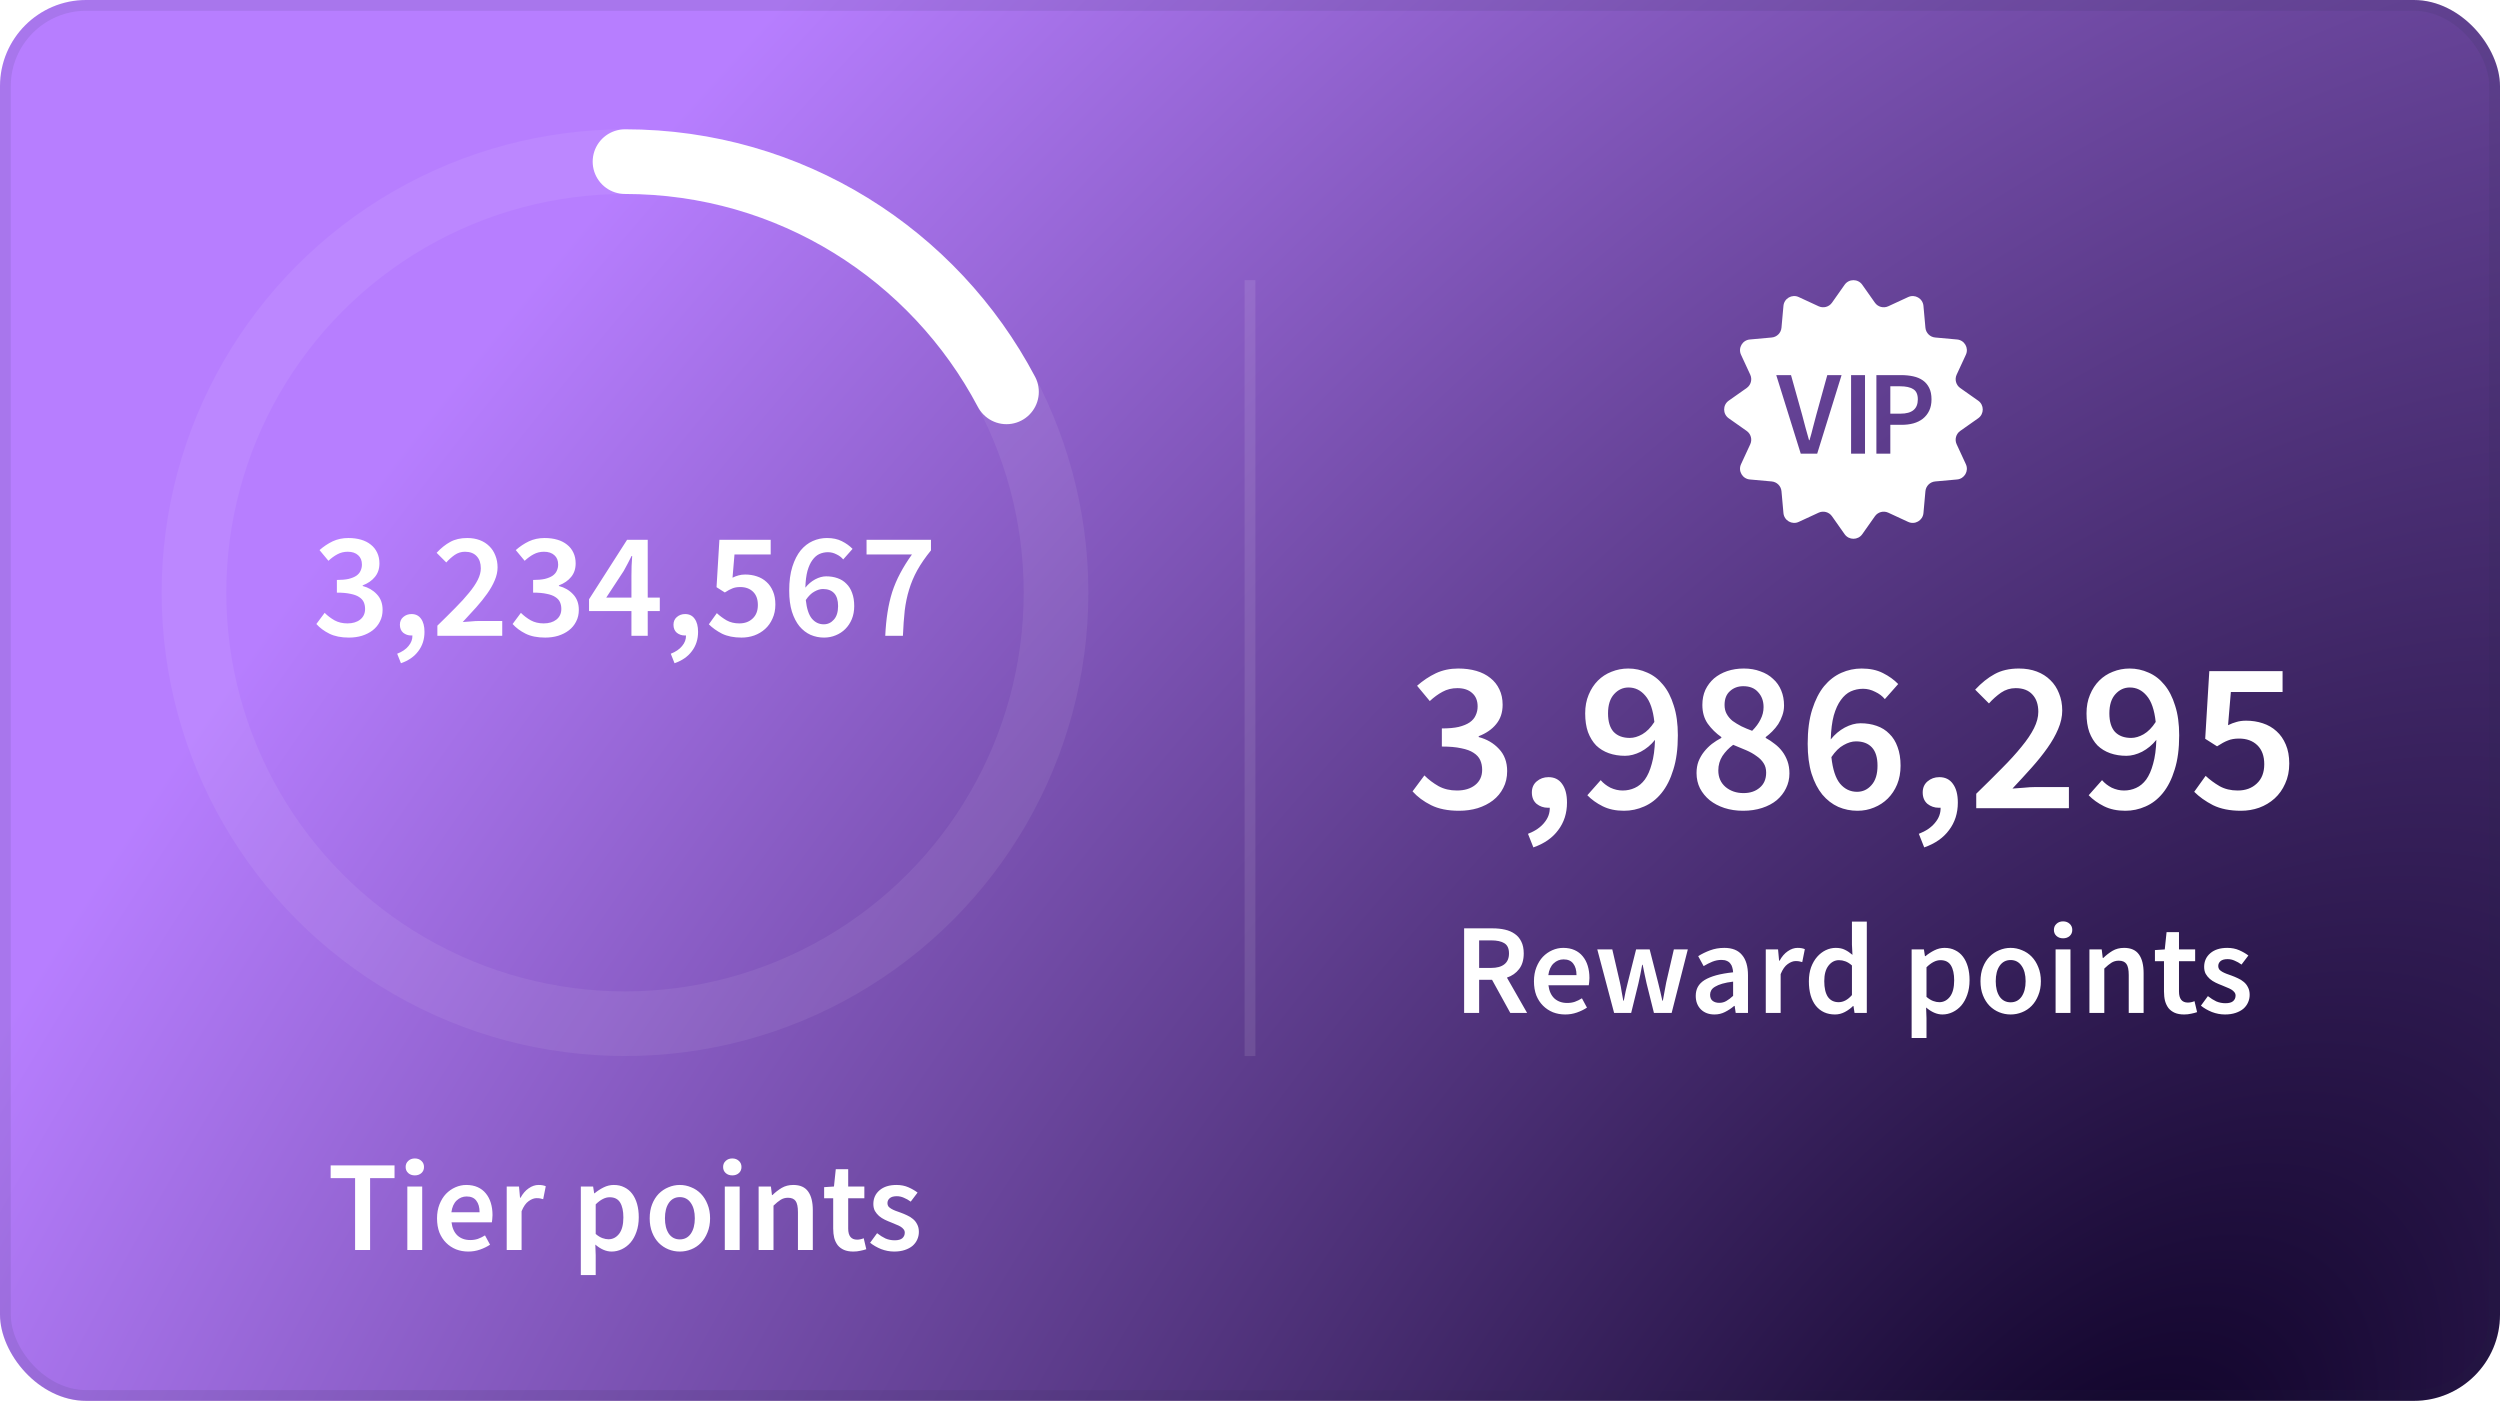 <svg width="232" height="130" viewBox="0 0 232 130" fill="none" xmlns="http://www.w3.org/2000/svg">
<rect x="232" y="130" width="232" height="130" rx="8" transform="rotate(-180 232 130)" fill="url(#paint0_radial_753_2513)"/>
<rect x="231.5" y="129.5" width="231" height="129" rx="7.5" transform="rotate(-180 231.5 129.5)" stroke="#252842" stroke-opacity="0.1"/>
<path fill-rule="evenodd" clip-rule="evenodd" d="M172.817 26.424C172.419 25.859 171.581 25.859 171.182 26.424L170.008 28.091C169.73 28.486 169.209 28.625 168.771 28.423L166.92 27.566C166.293 27.276 165.566 27.695 165.504 28.384L165.321 30.414C165.277 30.895 164.896 31.277 164.415 31.32L162.384 31.504C161.695 31.566 161.276 32.292 161.567 32.92L162.423 34.77C162.626 35.209 162.486 35.729 162.091 36.008L160.425 37.182C159.859 37.58 159.859 38.419 160.425 38.817L162.091 39.991C162.486 40.269 162.626 40.79 162.423 41.229L161.567 43.079C161.276 43.707 161.695 44.433 162.384 44.495L164.415 44.678C164.896 44.722 165.277 45.103 165.321 45.584L165.504 47.615C165.566 48.304 166.293 48.723 166.92 48.433L168.771 47.576C169.209 47.373 169.73 47.513 170.008 47.908L171.182 49.575C171.581 50.14 172.419 50.14 172.817 49.575L173.992 47.908C174.27 47.513 174.791 47.373 175.229 47.576L177.08 48.433C177.707 48.723 178.433 48.304 178.496 47.615L178.679 45.584C178.722 45.103 179.104 44.722 179.585 44.678L181.616 44.495C182.305 44.433 182.724 43.707 182.433 43.079L181.577 41.229C181.374 40.79 181.513 40.269 181.908 39.991L183.575 38.817C184.141 38.419 184.141 37.58 183.575 37.182L181.908 36.008C181.513 35.729 181.374 35.209 181.577 34.77L182.433 32.92C182.724 32.292 182.305 31.566 181.616 31.504L179.585 31.32C179.104 31.277 178.722 30.895 178.679 30.414L178.496 28.384C178.433 27.695 177.707 27.276 177.08 27.566L175.229 28.423C174.791 28.625 174.27 28.486 173.992 28.091L172.817 26.424ZM174.129 34.81V42.099H175.422V39.424H176.469C176.863 39.424 177.227 39.38 177.561 39.29C177.903 39.194 178.196 39.049 178.442 38.856C178.694 38.655 178.891 38.406 179.032 38.109C179.173 37.812 179.244 37.463 179.244 37.062C179.244 36.638 179.173 36.285 179.032 36.003C178.891 35.713 178.694 35.479 178.442 35.301C178.189 35.123 177.888 34.996 177.539 34.922C177.197 34.848 176.826 34.81 176.425 34.81H174.129ZM176.369 38.388H175.422V35.847H176.324C176.867 35.847 177.275 35.936 177.55 36.114C177.832 36.285 177.974 36.601 177.974 37.062C177.974 37.946 177.439 38.388 176.369 38.388ZM171.78 42.099V34.81H173.073V42.099H171.78ZM164.836 34.81L167.109 42.099H168.636L170.898 34.81H169.572L168.558 38.477C168.446 38.893 168.342 39.287 168.246 39.658C168.157 40.029 168.049 40.427 167.923 40.85H167.878C167.752 40.427 167.64 40.029 167.544 39.658C167.455 39.287 167.351 38.893 167.232 38.477L166.206 34.81H164.836Z" fill="white"/>
<path d="M135.404 75.239C134.364 75.239 133.497 75.066 132.804 74.719C132.11 74.372 131.537 73.946 131.084 73.439L132.184 71.959C132.57 72.346 133.01 72.679 133.504 72.959C133.997 73.226 134.564 73.359 135.204 73.359C135.897 73.359 136.457 73.192 136.884 72.859C137.324 72.512 137.544 72.039 137.544 71.439C137.544 71.106 137.484 70.806 137.364 70.539C137.244 70.272 137.037 70.046 136.744 69.859C136.464 69.672 136.084 69.532 135.604 69.439C135.124 69.332 134.524 69.279 133.804 69.279V67.599C134.43 67.599 134.95 67.552 135.364 67.459C135.79 67.352 136.13 67.212 136.384 67.039C136.65 66.852 136.837 66.632 136.944 66.379C137.064 66.126 137.124 65.852 137.124 65.559C137.124 65.026 136.957 64.612 136.624 64.319C136.29 64.012 135.83 63.859 135.244 63.859C134.737 63.859 134.277 63.972 133.864 64.199C133.464 64.412 133.07 64.699 132.684 65.059L131.504 63.639C132.05 63.159 132.63 62.772 133.244 62.479C133.87 62.186 134.564 62.039 135.324 62.039C135.937 62.039 136.497 62.112 137.004 62.259C137.51 62.406 137.944 62.626 138.304 62.919C138.664 63.199 138.944 63.552 139.144 63.979C139.344 64.392 139.444 64.866 139.444 65.399C139.444 66.119 139.244 66.719 138.844 67.199C138.457 67.679 137.917 68.052 137.224 68.319V68.399C137.984 68.599 138.61 68.966 139.104 69.499C139.61 70.032 139.864 70.719 139.864 71.559C139.864 72.146 139.744 72.666 139.504 73.119C139.277 73.572 138.957 73.959 138.544 74.279C138.144 74.586 137.67 74.826 137.124 74.999C136.59 75.159 136.017 75.239 135.404 75.239ZM142.297 78.639L141.797 77.379C142.451 77.126 142.951 76.786 143.297 76.359C143.657 75.932 143.831 75.466 143.817 74.959H143.637C143.251 74.959 142.904 74.839 142.597 74.599C142.304 74.346 142.157 73.992 142.157 73.539C142.157 73.112 142.304 72.772 142.597 72.519C142.904 72.252 143.271 72.119 143.697 72.119C144.244 72.119 144.664 72.326 144.957 72.739C145.264 73.152 145.417 73.732 145.417 74.479C145.417 75.466 145.144 76.319 144.597 77.039C144.064 77.759 143.297 78.292 142.297 78.639ZM151.245 68.479C151.619 68.479 152.005 68.366 152.405 68.139C152.819 67.899 153.192 67.519 153.525 66.999C153.405 65.879 153.125 65.066 152.685 64.559C152.259 64.052 151.739 63.799 151.125 63.799C150.605 63.799 150.159 64.006 149.785 64.419C149.412 64.832 149.225 65.426 149.225 66.199C149.225 66.959 149.399 67.532 149.745 67.919C150.105 68.292 150.605 68.479 151.245 68.479ZM150.705 75.239C149.945 75.239 149.285 75.099 148.725 74.819C148.165 74.539 147.692 74.199 147.305 73.799L148.545 72.399C148.785 72.679 149.085 72.912 149.445 73.099C149.819 73.272 150.199 73.359 150.585 73.359C150.985 73.359 151.359 73.279 151.705 73.119C152.065 72.959 152.379 72.699 152.645 72.339C152.912 71.966 153.125 71.479 153.285 70.879C153.459 70.279 153.559 69.539 153.585 68.659C153.212 69.126 152.772 69.492 152.265 69.759C151.759 70.012 151.272 70.139 150.805 70.139C150.259 70.139 149.759 70.059 149.305 69.899C148.852 69.739 148.459 69.499 148.125 69.179C147.805 68.846 147.552 68.432 147.365 67.939C147.192 67.446 147.105 66.866 147.105 66.199C147.105 65.559 147.212 64.986 147.425 64.479C147.639 63.959 147.925 63.519 148.285 63.159C148.645 62.799 149.065 62.526 149.545 62.339C150.039 62.139 150.559 62.039 151.105 62.039C151.719 62.039 152.305 62.166 152.865 62.419C153.425 62.659 153.912 63.032 154.325 63.539C154.752 64.046 155.085 64.692 155.325 65.479C155.579 66.252 155.705 67.172 155.705 68.239C155.705 69.479 155.565 70.539 155.285 71.419C155.019 72.299 154.652 73.026 154.185 73.599C153.732 74.159 153.199 74.572 152.585 74.839C151.985 75.106 151.359 75.239 150.705 75.239ZM161.759 75.239C161.132 75.239 160.552 75.152 160.019 74.979C159.499 74.806 159.046 74.566 158.659 74.259C158.286 73.952 157.986 73.586 157.759 73.159C157.546 72.732 157.439 72.259 157.439 71.739C157.439 71.339 157.499 70.979 157.619 70.659C157.752 70.326 157.926 70.026 158.139 69.759C158.352 69.492 158.592 69.252 158.859 69.039C159.139 68.826 159.432 68.639 159.739 68.479V68.399C159.246 68.052 158.826 67.639 158.479 67.159C158.146 66.679 157.979 66.099 157.979 65.419C157.979 64.899 158.072 64.432 158.259 64.019C158.459 63.606 158.726 63.252 159.059 62.959C159.406 62.666 159.812 62.439 160.279 62.279C160.759 62.119 161.272 62.039 161.819 62.039C162.392 62.039 162.906 62.126 163.359 62.299C163.826 62.459 164.219 62.692 164.539 62.999C164.872 63.292 165.126 63.652 165.299 64.079C165.472 64.492 165.559 64.959 165.559 65.479C165.559 65.799 165.506 66.106 165.399 66.399C165.306 66.679 165.179 66.946 165.019 67.199C164.859 67.439 164.672 67.666 164.459 67.879C164.259 68.079 164.059 68.252 163.859 68.399V68.479C164.152 68.639 164.432 68.826 164.699 69.039C164.966 69.239 165.199 69.472 165.399 69.739C165.599 70.006 165.759 70.306 165.879 70.639C165.999 70.972 166.059 71.352 166.059 71.779C166.059 72.272 165.952 72.732 165.739 73.159C165.539 73.572 165.252 73.939 164.879 74.259C164.506 74.566 164.052 74.806 163.519 74.979C162.986 75.152 162.399 75.239 161.759 75.239ZM162.599 67.819C162.946 67.472 163.206 67.119 163.379 66.759C163.566 66.399 163.659 66.019 163.659 65.619C163.659 65.059 163.492 64.599 163.159 64.239C162.839 63.866 162.379 63.679 161.779 63.679C161.286 63.679 160.872 63.832 160.539 64.139C160.206 64.432 160.039 64.859 160.039 65.419C160.039 65.739 160.106 66.019 160.239 66.259C160.372 66.499 160.552 66.712 160.779 66.899C161.019 67.072 161.292 67.239 161.599 67.399C161.906 67.546 162.239 67.686 162.599 67.819ZM161.799 73.599C162.412 73.599 162.912 73.432 163.299 73.099C163.699 72.766 163.899 72.299 163.899 71.699C163.899 71.352 163.819 71.059 163.659 70.819C163.499 70.566 163.279 70.346 162.999 70.159C162.732 69.959 162.412 69.779 162.039 69.619C161.666 69.459 161.266 69.292 160.839 69.119C160.439 69.412 160.106 69.759 159.839 70.159C159.586 70.559 159.459 71.006 159.459 71.499C159.459 72.139 159.686 72.652 160.139 73.039C160.592 73.412 161.146 73.599 161.799 73.599ZM172.373 75.239C171.746 75.239 171.153 75.119 170.593 74.879C170.033 74.626 169.54 74.246 169.113 73.739C168.7 73.232 168.366 72.586 168.113 71.799C167.873 71.012 167.753 70.086 167.753 69.019C167.753 67.779 167.893 66.719 168.173 65.839C168.453 64.959 168.82 64.239 169.273 63.679C169.74 63.119 170.273 62.706 170.873 62.439C171.473 62.172 172.1 62.039 172.753 62.039C173.526 62.039 174.186 62.179 174.733 62.459C175.293 62.739 175.766 63.079 176.153 63.479L174.913 64.879C174.686 64.599 174.386 64.372 174.013 64.199C173.653 64.012 173.28 63.919 172.893 63.919C172.493 63.919 172.113 63.999 171.753 64.159C171.406 64.319 171.1 64.586 170.833 64.959C170.566 65.319 170.346 65.799 170.173 66.399C170.013 66.999 169.92 67.739 169.893 68.619C170.266 68.152 170.7 67.786 171.193 67.519C171.7 67.252 172.186 67.119 172.653 67.119C173.2 67.119 173.7 67.199 174.153 67.359C174.62 67.519 175.013 67.766 175.333 68.099C175.666 68.419 175.92 68.826 176.093 69.319C176.28 69.812 176.373 70.392 176.373 71.059C176.373 71.699 176.266 72.279 176.053 72.799C175.84 73.306 175.553 73.739 175.193 74.099C174.833 74.459 174.406 74.739 173.913 74.939C173.433 75.139 172.92 75.239 172.373 75.239ZM172.333 73.479C172.866 73.479 173.313 73.272 173.673 72.859C174.046 72.446 174.233 71.846 174.233 71.059C174.233 70.299 174.06 69.732 173.713 69.359C173.366 68.986 172.873 68.799 172.233 68.799C171.873 68.799 171.493 68.912 171.093 69.139C170.693 69.352 170.313 69.726 169.953 70.259C170.073 71.392 170.34 72.212 170.753 72.719C171.18 73.226 171.706 73.479 172.333 73.479ZM178.567 78.639L178.067 77.379C178.72 77.126 179.22 76.786 179.567 76.359C179.927 75.932 180.1 75.466 180.087 74.959H179.907C179.52 74.959 179.174 74.839 178.867 74.599C178.574 74.346 178.427 73.992 178.427 73.539C178.427 73.112 178.574 72.772 178.867 72.519C179.174 72.252 179.54 72.119 179.967 72.119C180.514 72.119 180.934 72.326 181.227 72.739C181.534 73.152 181.687 73.732 181.687 74.479C181.687 75.466 181.414 76.319 180.867 77.039C180.334 77.759 179.567 78.292 178.567 78.639ZM183.395 74.999V73.659C184.275 72.806 185.068 72.019 185.775 71.299C186.495 70.579 187.101 69.912 187.595 69.299C188.101 68.686 188.488 68.112 188.755 67.579C189.021 67.046 189.155 66.539 189.155 66.059C189.155 65.379 188.975 64.846 188.615 64.459C188.255 64.059 187.735 63.859 187.055 63.859C186.561 63.859 186.108 63.999 185.695 64.279C185.295 64.559 184.921 64.892 184.575 65.279L183.295 63.999C183.881 63.372 184.481 62.892 185.095 62.559C185.721 62.212 186.475 62.039 187.355 62.039C187.968 62.039 188.521 62.132 189.015 62.319C189.508 62.506 189.928 62.772 190.275 63.119C190.621 63.452 190.888 63.859 191.075 64.339C191.275 64.819 191.375 65.352 191.375 65.939C191.375 66.499 191.248 67.072 190.995 67.659C190.755 68.232 190.421 68.819 189.995 69.419C189.581 70.006 189.095 70.612 188.535 71.239C187.975 71.866 187.381 72.512 186.755 73.179C187.088 73.152 187.448 73.126 187.835 73.099C188.221 73.059 188.568 73.039 188.875 73.039H191.995V74.999H183.395ZM197.769 68.479C198.142 68.479 198.529 68.366 198.929 68.139C199.342 67.899 199.715 67.519 200.049 66.999C199.929 65.879 199.649 65.066 199.209 64.559C198.782 64.052 198.262 63.799 197.649 63.799C197.129 63.799 196.682 64.006 196.309 64.419C195.935 64.832 195.749 65.426 195.749 66.199C195.749 66.959 195.922 67.532 196.269 67.919C196.629 68.292 197.129 68.479 197.769 68.479ZM197.229 75.239C196.469 75.239 195.809 75.099 195.249 74.819C194.689 74.539 194.215 74.199 193.829 73.799L195.069 72.399C195.309 72.679 195.609 72.912 195.969 73.099C196.342 73.272 196.722 73.359 197.109 73.359C197.509 73.359 197.882 73.279 198.229 73.119C198.589 72.959 198.902 72.699 199.169 72.339C199.435 71.966 199.649 71.479 199.809 70.879C199.982 70.279 200.082 69.539 200.109 68.659C199.735 69.126 199.295 69.492 198.789 69.759C198.282 70.012 197.795 70.139 197.329 70.139C196.782 70.139 196.282 70.059 195.829 69.899C195.375 69.739 194.982 69.499 194.649 69.179C194.329 68.846 194.075 68.432 193.889 67.939C193.715 67.446 193.629 66.866 193.629 66.199C193.629 65.559 193.735 64.986 193.949 64.479C194.162 63.959 194.449 63.519 194.809 63.159C195.169 62.799 195.589 62.526 196.069 62.339C196.562 62.139 197.082 62.039 197.629 62.039C198.242 62.039 198.829 62.166 199.389 62.419C199.949 62.659 200.435 63.032 200.849 63.539C201.275 64.046 201.609 64.692 201.849 65.479C202.102 66.252 202.229 67.172 202.229 68.239C202.229 69.479 202.089 70.539 201.809 71.419C201.542 72.299 201.175 73.026 200.709 73.599C200.255 74.159 199.722 74.572 199.109 74.839C198.509 75.106 197.882 75.239 197.229 75.239ZM207.963 75.239C206.936 75.239 206.069 75.066 205.363 74.719C204.669 74.359 204.089 73.946 203.623 73.479L204.683 71.999C205.069 72.359 205.503 72.679 205.983 72.959C206.463 73.226 207.023 73.359 207.663 73.359C208.383 73.359 208.969 73.146 209.423 72.719C209.889 72.292 210.123 71.692 210.123 70.919C210.123 70.159 209.909 69.572 209.483 69.159C209.056 68.746 208.489 68.539 207.783 68.539C207.369 68.539 207.023 68.599 206.743 68.719C206.463 68.826 206.129 69.006 205.743 69.259L204.643 68.559L205.023 62.279H211.823V64.219H207.023L206.763 67.299C207.029 67.166 207.289 67.066 207.543 66.999C207.809 66.919 208.109 66.879 208.443 66.879C208.989 66.879 209.503 66.959 209.983 67.119C210.476 67.279 210.903 67.526 211.263 67.859C211.623 68.179 211.909 68.592 212.123 69.099C212.336 69.592 212.443 70.179 212.443 70.859C212.443 71.552 212.316 72.172 212.063 72.719C211.823 73.266 211.496 73.726 211.083 74.099C210.669 74.472 210.189 74.759 209.643 74.959C209.109 75.146 208.549 75.239 207.963 75.239Z" fill="white"/>
<path d="M135.871 93.999V86.151H138.523C138.931 86.151 139.311 86.191 139.663 86.271C140.015 86.351 140.319 86.483 140.575 86.667C140.831 86.843 141.031 87.079 141.175 87.375C141.327 87.671 141.403 88.039 141.403 88.479C141.403 89.079 141.259 89.563 140.971 89.931C140.691 90.299 140.315 90.563 139.843 90.723L141.715 93.999H140.155L138.463 90.927H137.263V93.999H135.871ZM137.263 89.823H138.379C138.915 89.823 139.323 89.711 139.603 89.487C139.891 89.263 140.035 88.927 140.035 88.479C140.035 88.023 139.891 87.707 139.603 87.531C139.323 87.355 138.915 87.267 138.379 87.267H137.263V89.823ZM145.255 94.143C144.847 94.143 144.467 94.075 144.115 93.939C143.763 93.795 143.455 93.591 143.191 93.327C142.927 93.063 142.719 92.743 142.567 92.367C142.423 91.983 142.351 91.547 142.351 91.059C142.351 90.579 142.427 90.147 142.579 89.763C142.731 89.379 142.931 89.055 143.179 88.791C143.435 88.527 143.727 88.323 144.055 88.179C144.383 88.035 144.719 87.963 145.063 87.963C145.463 87.963 145.815 88.031 146.119 88.167C146.423 88.303 146.675 88.495 146.875 88.743C147.083 88.991 147.239 89.287 147.343 89.631C147.447 89.975 147.499 90.351 147.499 90.759C147.499 90.895 147.491 91.023 147.475 91.143C147.467 91.263 147.455 91.359 147.439 91.431H143.695C143.759 91.959 143.943 92.367 144.247 92.655C144.559 92.935 144.955 93.075 145.435 93.075C145.691 93.075 145.927 93.039 146.143 92.967C146.367 92.887 146.587 92.779 146.803 92.643L147.271 93.507C146.991 93.691 146.679 93.843 146.335 93.963C145.991 94.083 145.631 94.143 145.255 94.143ZM143.683 90.495H146.299C146.299 90.039 146.199 89.683 145.999 89.427C145.807 89.163 145.507 89.031 145.099 89.031C144.747 89.031 144.439 89.155 144.175 89.403C143.911 89.651 143.747 90.015 143.683 90.495ZM149.789 93.999L148.229 88.107H149.621L150.329 91.167C150.393 91.447 150.445 91.727 150.485 92.007C150.533 92.287 150.585 92.571 150.641 92.859H150.689C150.745 92.571 150.801 92.287 150.857 92.007C150.921 91.727 150.989 91.447 151.061 91.167L151.829 88.107H153.089L153.869 91.167C153.941 91.447 154.009 91.727 154.073 92.007C154.137 92.287 154.201 92.571 154.265 92.859H154.313C154.369 92.571 154.421 92.287 154.469 92.007C154.517 91.727 154.569 91.447 154.625 91.167L155.333 88.107H156.629L155.129 93.999H153.485L152.801 91.251C152.737 90.971 152.677 90.695 152.621 90.423C152.565 90.143 152.505 89.847 152.441 89.535H152.393C152.337 89.847 152.281 90.143 152.225 90.423C152.169 90.703 152.109 90.983 152.045 91.263L151.373 93.999H149.789ZM159.105 94.143C158.585 94.143 158.165 93.987 157.845 93.675C157.525 93.355 157.365 92.935 157.365 92.415C157.365 92.103 157.429 91.827 157.557 91.587C157.693 91.339 157.901 91.127 158.181 90.951C158.469 90.775 158.829 90.627 159.261 90.507C159.701 90.387 160.225 90.295 160.833 90.231C160.825 90.079 160.801 89.935 160.761 89.799C160.729 89.655 160.669 89.531 160.581 89.427C160.501 89.315 160.393 89.231 160.257 89.175C160.121 89.111 159.953 89.079 159.753 89.079C159.465 89.079 159.181 89.135 158.901 89.247C158.629 89.359 158.361 89.495 158.097 89.655L157.593 88.731C157.921 88.523 158.289 88.343 158.697 88.191C159.105 88.039 159.545 87.963 160.017 87.963C160.753 87.963 161.301 88.183 161.661 88.623C162.029 89.055 162.213 89.683 162.213 90.507V93.999H161.073L160.977 93.351H160.929C160.665 93.575 160.381 93.763 160.077 93.915C159.781 94.067 159.457 94.143 159.105 94.143ZM159.549 93.063C159.789 93.063 160.005 93.007 160.197 92.895C160.397 92.783 160.609 92.623 160.833 92.415V91.095C160.433 91.143 160.097 91.207 159.825 91.287C159.553 91.367 159.333 91.459 159.165 91.563C158.997 91.659 158.877 91.771 158.805 91.899C158.733 92.027 158.697 92.163 158.697 92.307C158.697 92.571 158.777 92.763 158.937 92.883C159.097 93.003 159.301 93.063 159.549 93.063ZM163.864 93.999V88.107H165.004L165.1 89.151H165.148C165.356 88.767 165.608 88.475 165.904 88.275C166.2 88.067 166.504 87.963 166.816 87.963C167.096 87.963 167.32 88.003 167.488 88.083L167.248 89.283C167.144 89.251 167.048 89.227 166.96 89.211C166.872 89.195 166.764 89.187 166.636 89.187C166.404 89.187 166.16 89.279 165.904 89.463C165.648 89.639 165.428 89.951 165.244 90.399V93.999H163.864ZM170.288 94.143C169.544 94.143 168.952 93.875 168.512 93.339C168.08 92.795 167.864 92.035 167.864 91.059C167.864 90.579 167.932 90.147 168.068 89.763C168.212 89.379 168.4 89.055 168.632 88.791C168.864 88.527 169.128 88.323 169.424 88.179C169.728 88.035 170.04 87.963 170.36 87.963C170.696 87.963 170.98 88.023 171.212 88.143C171.444 88.255 171.676 88.411 171.908 88.611L171.86 87.663V85.527H173.24V93.999H172.1L172.004 93.363H171.956C171.74 93.579 171.488 93.763 171.2 93.915C170.912 94.067 170.608 94.143 170.288 94.143ZM170.624 93.003C171.064 93.003 171.476 92.783 171.86 92.343V89.595C171.652 89.411 171.448 89.283 171.248 89.211C171.056 89.139 170.86 89.103 170.66 89.103C170.276 89.103 169.952 89.271 169.688 89.607C169.424 89.943 169.292 90.423 169.292 91.047C169.292 91.687 169.404 92.175 169.628 92.511C169.86 92.839 170.192 93.003 170.624 93.003ZM177.399 96.327V88.107H178.539L178.635 88.731H178.683C178.931 88.523 179.207 88.343 179.511 88.191C179.815 88.039 180.131 87.963 180.459 87.963C180.827 87.963 181.151 88.035 181.431 88.179C181.719 88.315 181.963 88.515 182.163 88.779C182.363 89.043 182.515 89.359 182.619 89.727C182.723 90.095 182.775 90.507 182.775 90.963C182.775 91.467 182.703 91.919 182.559 92.319C182.423 92.711 182.239 93.043 182.007 93.315C181.775 93.579 181.507 93.783 181.203 93.927C180.899 94.071 180.583 94.143 180.255 94.143C179.999 94.143 179.743 94.087 179.487 93.975C179.231 93.863 178.983 93.703 178.743 93.495L178.779 94.479V96.327H177.399ZM179.967 93.003C180.359 93.003 180.687 92.835 180.951 92.499C181.215 92.155 181.347 91.647 181.347 90.975C181.347 90.383 181.247 89.923 181.047 89.595C180.847 89.267 180.523 89.103 180.075 89.103C179.659 89.103 179.227 89.323 178.779 89.763V92.511C178.995 92.695 179.203 92.823 179.403 92.895C179.603 92.967 179.791 93.003 179.967 93.003ZM186.585 94.143C186.217 94.143 185.865 94.075 185.529 93.939C185.193 93.803 184.893 93.603 184.629 93.339C184.373 93.075 184.169 92.751 184.017 92.367C183.865 91.983 183.789 91.547 183.789 91.059C183.789 90.571 183.865 90.135 184.017 89.751C184.169 89.367 184.373 89.043 184.629 88.779C184.893 88.515 185.193 88.315 185.529 88.179C185.865 88.035 186.217 87.963 186.585 87.963C186.953 87.963 187.305 88.035 187.641 88.179C187.985 88.315 188.285 88.515 188.541 88.779C188.797 89.043 189.001 89.367 189.153 89.751C189.313 90.135 189.393 90.571 189.393 91.059C189.393 91.547 189.313 91.983 189.153 92.367C189.001 92.751 188.797 93.075 188.541 93.339C188.285 93.603 187.985 93.803 187.641 93.939C187.305 94.075 186.953 94.143 186.585 94.143ZM186.585 93.015C187.017 93.015 187.357 92.839 187.605 92.487C187.853 92.127 187.977 91.651 187.977 91.059C187.977 90.459 187.853 89.983 187.605 89.631C187.357 89.271 187.017 89.091 186.585 89.091C186.153 89.091 185.813 89.271 185.565 89.631C185.325 89.983 185.205 90.459 185.205 91.059C185.205 91.651 185.325 92.127 185.565 92.487C185.813 92.839 186.153 93.015 186.585 93.015ZM190.759 93.999V88.107H192.139V93.999H190.759ZM191.455 87.075C191.207 87.075 191.003 87.003 190.843 86.859C190.683 86.715 190.603 86.527 190.603 86.295C190.603 86.063 190.683 85.875 190.843 85.731C191.003 85.579 191.207 85.503 191.455 85.503C191.703 85.503 191.907 85.579 192.067 85.731C192.227 85.875 192.307 86.063 192.307 86.295C192.307 86.527 192.227 86.715 192.067 86.859C191.907 87.003 191.703 87.075 191.455 87.075ZM193.899 93.999V88.107H195.039L195.135 88.899H195.183C195.447 88.643 195.731 88.423 196.035 88.239C196.347 88.055 196.707 87.963 197.115 87.963C197.747 87.963 198.207 88.167 198.495 88.575C198.783 88.975 198.927 89.551 198.927 90.303V93.999H197.547V90.483C197.547 89.995 197.475 89.651 197.331 89.451C197.187 89.251 196.951 89.151 196.623 89.151C196.367 89.151 196.139 89.215 195.939 89.343C195.747 89.463 195.527 89.643 195.279 89.883V93.999H193.899ZM202.69 94.143C202.346 94.143 202.054 94.091 201.814 93.987C201.582 93.883 201.39 93.739 201.238 93.555C201.094 93.363 200.986 93.139 200.914 92.883C200.85 92.619 200.818 92.327 200.818 92.007V89.199H199.978V88.167L200.89 88.107L201.058 86.499H202.21V88.107H203.71V89.199H202.21V92.007C202.21 92.695 202.486 93.039 203.038 93.039C203.142 93.039 203.246 93.027 203.35 93.003C203.462 92.979 203.562 92.947 203.65 92.907L203.89 93.927C203.73 93.983 203.546 94.031 203.338 94.071C203.138 94.119 202.922 94.143 202.69 94.143ZM206.477 94.143C206.069 94.143 205.665 94.067 205.265 93.915C204.873 93.755 204.533 93.559 204.245 93.327L204.893 92.439C205.157 92.647 205.417 92.811 205.673 92.931C205.937 93.043 206.221 93.099 206.525 93.099C206.845 93.099 207.081 93.035 207.233 92.907C207.385 92.771 207.461 92.599 207.461 92.391C207.461 92.271 207.425 92.167 207.353 92.079C207.281 91.983 207.185 91.899 207.065 91.827C206.945 91.755 206.809 91.691 206.657 91.635C206.505 91.571 206.353 91.507 206.201 91.443C206.009 91.371 205.813 91.287 205.613 91.191C205.413 91.095 205.233 90.979 205.073 90.843C204.921 90.707 204.793 90.551 204.689 90.375C204.593 90.191 204.545 89.975 204.545 89.727C204.545 89.207 204.737 88.783 205.121 88.455C205.505 88.127 206.029 87.963 206.693 87.963C207.101 87.963 207.469 88.035 207.797 88.179C208.125 88.323 208.409 88.487 208.649 88.671L208.013 89.511C207.805 89.359 207.593 89.239 207.377 89.151C207.169 89.055 206.949 89.007 206.717 89.007C206.421 89.007 206.201 89.071 206.057 89.199C205.921 89.319 205.853 89.471 205.853 89.655C205.853 89.775 205.885 89.879 205.949 89.967C206.021 90.047 206.113 90.119 206.225 90.183C206.337 90.247 206.465 90.307 206.609 90.363C206.761 90.419 206.917 90.475 207.077 90.531C207.277 90.603 207.477 90.687 207.677 90.783C207.877 90.871 208.057 90.983 208.217 91.119C208.385 91.255 208.517 91.423 208.613 91.623C208.717 91.815 208.769 92.047 208.769 92.319C208.769 92.575 208.717 92.815 208.613 93.039C208.517 93.255 208.373 93.447 208.181 93.615C207.989 93.775 207.749 93.903 207.461 93.999C207.173 94.095 206.845 94.143 206.477 94.143Z" fill="white"/>
<g filter="url(#filter0_i_753_2513)">
<circle opacity="0.07" cx="58" cy="54" r="40" stroke="white" stroke-width="6"/>
<path d="M58 14C73.362 14 86.701 22.66 93.402 35.364" stroke="white" stroke-width="6" stroke-linecap="round"/>
</g>
<g filter="url(#filter1_d_753_2513)">
<path d="M32.953 115V108.328H30.685V107.152H36.613V108.328H34.345V115H32.953ZM37.8 115V109.108H39.18V115H37.8ZM38.496 108.076C38.248 108.076 38.044 108.004 37.884 107.86C37.724 107.716 37.644 107.528 37.644 107.296C37.644 107.064 37.724 106.876 37.884 106.732C38.044 106.58 38.248 106.504 38.496 106.504C38.744 106.504 38.948 106.58 39.108 106.732C39.268 106.876 39.348 107.064 39.348 107.296C39.348 107.528 39.268 107.716 39.108 107.86C38.948 108.004 38.744 108.076 38.496 108.076ZM43.461 115.144C43.053 115.144 42.672 115.076 42.321 114.94C41.968 114.796 41.66 114.592 41.397 114.328C41.133 114.064 40.925 113.744 40.773 113.368C40.629 112.984 40.556 112.548 40.556 112.06C40.556 111.58 40.633 111.148 40.785 110.764C40.937 110.38 41.136 110.056 41.385 109.792C41.641 109.528 41.932 109.324 42.261 109.18C42.589 109.036 42.925 108.964 43.269 108.964C43.669 108.964 44.02 109.032 44.325 109.168C44.629 109.304 44.88 109.496 45.081 109.744C45.288 109.992 45.444 110.288 45.548 110.632C45.653 110.976 45.705 111.352 45.705 111.76C45.705 111.896 45.697 112.024 45.681 112.144C45.672 112.264 45.66 112.36 45.645 112.432H41.901C41.965 112.96 42.148 113.368 42.453 113.656C42.764 113.936 43.16 114.076 43.641 114.076C43.897 114.076 44.133 114.04 44.349 113.968C44.572 113.888 44.792 113.78 45.008 113.644L45.477 114.508C45.197 114.692 44.885 114.844 44.541 114.964C44.197 115.084 43.837 115.144 43.461 115.144ZM41.889 111.496H44.505C44.505 111.04 44.404 110.684 44.205 110.428C44.013 110.164 43.712 110.032 43.304 110.032C42.953 110.032 42.645 110.156 42.38 110.404C42.117 110.652 41.953 111.016 41.889 111.496ZM47.023 115V109.108H48.163L48.258 110.152H48.306C48.514 109.768 48.767 109.476 49.062 109.276C49.358 109.068 49.663 108.964 49.974 108.964C50.255 108.964 50.478 109.004 50.647 109.084L50.407 110.284C50.303 110.252 50.206 110.228 50.118 110.212C50.031 110.196 49.922 110.188 49.794 110.188C49.562 110.188 49.319 110.28 49.062 110.464C48.806 110.64 48.587 110.952 48.403 111.4V115H47.023ZM53.901 117.328V109.108H55.041L55.137 109.732H55.185C55.433 109.524 55.709 109.344 56.013 109.192C56.317 109.04 56.633 108.964 56.961 108.964C57.329 108.964 57.653 109.036 57.933 109.18C58.221 109.316 58.465 109.516 58.665 109.78C58.865 110.044 59.017 110.36 59.121 110.728C59.225 111.096 59.277 111.508 59.277 111.964C59.277 112.468 59.205 112.92 59.061 113.32C58.925 113.712 58.741 114.044 58.509 114.316C58.277 114.58 58.009 114.784 57.705 114.928C57.401 115.072 57.085 115.144 56.757 115.144C56.501 115.144 56.245 115.088 55.989 114.976C55.733 114.864 55.485 114.704 55.245 114.496L55.281 115.48V117.328H53.901ZM56.469 114.004C56.861 114.004 57.189 113.836 57.453 113.5C57.717 113.156 57.849 112.648 57.849 111.976C57.849 111.384 57.749 110.924 57.549 110.596C57.349 110.268 57.025 110.104 56.577 110.104C56.161 110.104 55.729 110.324 55.281 110.764V113.512C55.497 113.696 55.705 113.824 55.905 113.896C56.105 113.968 56.293 114.004 56.469 114.004ZM63.087 115.144C62.719 115.144 62.367 115.076 62.031 114.94C61.695 114.804 61.395 114.604 61.131 114.34C60.875 114.076 60.671 113.752 60.519 113.368C60.367 112.984 60.291 112.548 60.291 112.06C60.291 111.572 60.367 111.136 60.519 110.752C60.671 110.368 60.875 110.044 61.131 109.78C61.395 109.516 61.695 109.316 62.031 109.18C62.367 109.036 62.719 108.964 63.087 108.964C63.455 108.964 63.807 109.036 64.143 109.18C64.487 109.316 64.787 109.516 65.043 109.78C65.299 110.044 65.503 110.368 65.655 110.752C65.815 111.136 65.895 111.572 65.895 112.06C65.895 112.548 65.815 112.984 65.655 113.368C65.503 113.752 65.299 114.076 65.043 114.34C64.787 114.604 64.487 114.804 64.143 114.94C63.807 115.076 63.455 115.144 63.087 115.144ZM63.087 114.016C63.519 114.016 63.859 113.84 64.107 113.488C64.355 113.128 64.479 112.652 64.479 112.06C64.479 111.46 64.355 110.984 64.107 110.632C63.859 110.272 63.519 110.092 63.087 110.092C62.655 110.092 62.315 110.272 62.067 110.632C61.827 110.984 61.707 111.46 61.707 112.06C61.707 112.652 61.827 113.128 62.067 113.488C62.315 113.84 62.655 114.016 63.087 114.016ZM67.261 115V109.108H68.641V115H67.261ZM67.957 108.076C67.709 108.076 67.505 108.004 67.345 107.86C67.185 107.716 67.105 107.528 67.105 107.296C67.105 107.064 67.185 106.876 67.345 106.732C67.505 106.58 67.709 106.504 67.957 106.504C68.205 106.504 68.409 106.58 68.569 106.732C68.729 106.876 68.809 107.064 68.809 107.296C68.809 107.528 68.729 107.716 68.569 107.86C68.409 108.004 68.205 108.076 67.957 108.076ZM70.401 115V109.108H71.541L71.637 109.9H71.685C71.949 109.644 72.233 109.424 72.537 109.24C72.849 109.056 73.209 108.964 73.617 108.964C74.249 108.964 74.709 109.168 74.997 109.576C75.285 109.976 75.429 110.552 75.429 111.304V115H74.049V111.484C74.049 110.996 73.977 110.652 73.833 110.452C73.689 110.252 73.453 110.152 73.125 110.152C72.869 110.152 72.641 110.216 72.441 110.344C72.249 110.464 72.029 110.644 71.781 110.884V115H70.401ZM79.192 115.144C78.848 115.144 78.556 115.092 78.316 114.988C78.084 114.884 77.892 114.74 77.74 114.556C77.596 114.364 77.488 114.14 77.416 113.884C77.352 113.62 77.32 113.328 77.32 113.008V110.2H76.48V109.168L77.392 109.108L77.56 107.5H78.712V109.108H80.212V110.2H78.712V113.008C78.712 113.696 78.988 114.04 79.54 114.04C79.644 114.04 79.748 114.028 79.852 114.004C79.964 113.98 80.064 113.948 80.152 113.908L80.392 114.928C80.232 114.984 80.048 115.032 79.84 115.072C79.64 115.12 79.424 115.144 79.192 115.144ZM82.979 115.144C82.571 115.144 82.167 115.068 81.767 114.916C81.375 114.756 81.035 114.56 80.747 114.328L81.395 113.44C81.659 113.648 81.919 113.812 82.175 113.932C82.439 114.044 82.723 114.1 83.027 114.1C83.347 114.1 83.583 114.036 83.735 113.908C83.887 113.772 83.963 113.6 83.963 113.392C83.963 113.272 83.927 113.168 83.855 113.08C83.783 112.984 83.687 112.9 83.567 112.828C83.447 112.756 83.311 112.692 83.159 112.636C83.007 112.572 82.855 112.508 82.703 112.444C82.511 112.372 82.315 112.288 82.115 112.192C81.915 112.096 81.735 111.98 81.575 111.844C81.423 111.708 81.295 111.552 81.191 111.376C81.095 111.192 81.047 110.976 81.047 110.728C81.047 110.208 81.239 109.784 81.623 109.456C82.007 109.128 82.531 108.964 83.195 108.964C83.603 108.964 83.971 109.036 84.299 109.18C84.627 109.324 84.911 109.488 85.151 109.672L84.515 110.512C84.307 110.36 84.095 110.24 83.879 110.152C83.671 110.056 83.451 110.008 83.219 110.008C82.923 110.008 82.703 110.072 82.559 110.2C82.423 110.32 82.355 110.472 82.355 110.656C82.355 110.776 82.387 110.88 82.451 110.968C82.523 111.048 82.615 111.12 82.727 111.184C82.839 111.248 82.967 111.308 83.111 111.364C83.263 111.42 83.419 111.476 83.579 111.532C83.779 111.604 83.979 111.688 84.179 111.784C84.379 111.872 84.559 111.984 84.719 112.12C84.887 112.256 85.019 112.424 85.115 112.624C85.219 112.816 85.271 113.048 85.271 113.32C85.271 113.576 85.219 113.816 85.115 114.04C85.019 114.256 84.875 114.448 84.683 114.616C84.491 114.776 84.251 114.904 83.963 115C83.675 115.096 83.347 115.144 82.979 115.144Z" fill="white"/>
</g>
<path d="M32.383 59.168C31.654 59.168 31.048 59.047 30.562 58.804C30.077 58.561 29.676 58.263 29.358 57.908L30.128 56.872C30.399 57.143 30.707 57.376 31.052 57.572C31.398 57.759 31.794 57.852 32.242 57.852C32.728 57.852 33.12 57.735 33.419 57.502C33.727 57.259 33.88 56.928 33.88 56.508C33.88 56.275 33.839 56.065 33.755 55.878C33.67 55.691 33.526 55.533 33.321 55.402C33.124 55.271 32.858 55.173 32.523 55.108C32.187 55.033 31.767 54.996 31.262 54.996V53.82C31.701 53.82 32.065 53.787 32.355 53.722C32.653 53.647 32.891 53.549 33.069 53.428C33.255 53.297 33.386 53.143 33.461 52.966C33.544 52.789 33.587 52.597 33.587 52.392C33.587 52.019 33.47 51.729 33.236 51.524C33.003 51.309 32.681 51.202 32.27 51.202C31.916 51.202 31.594 51.281 31.305 51.44C31.024 51.589 30.749 51.79 30.479 52.042L29.652 51.048C30.035 50.712 30.441 50.441 30.87 50.236C31.309 50.031 31.794 49.928 32.327 49.928C32.756 49.928 33.148 49.979 33.502 50.082C33.857 50.185 34.16 50.339 34.413 50.544C34.664 50.74 34.861 50.987 35.001 51.286C35.141 51.575 35.211 51.907 35.211 52.28C35.211 52.784 35.071 53.204 34.791 53.54C34.52 53.876 34.142 54.137 33.657 54.324V54.38C34.188 54.52 34.627 54.777 34.972 55.15C35.327 55.523 35.505 56.004 35.505 56.592C35.505 57.003 35.42 57.367 35.252 57.684C35.094 58.001 34.87 58.272 34.581 58.496C34.3 58.711 33.969 58.879 33.587 59C33.213 59.112 32.812 59.168 32.383 59.168ZM37.208 61.548L36.858 60.666C37.316 60.489 37.666 60.251 37.908 59.952C38.16 59.653 38.282 59.327 38.272 58.972H38.146C37.876 58.972 37.633 58.888 37.418 58.72C37.213 58.543 37.11 58.295 37.11 57.978C37.11 57.679 37.213 57.441 37.418 57.264C37.633 57.077 37.889 56.984 38.188 56.984C38.571 56.984 38.865 57.129 39.07 57.418C39.285 57.707 39.392 58.113 39.392 58.636C39.392 59.327 39.201 59.924 38.818 60.428C38.445 60.932 37.908 61.305 37.208 61.548ZM40.588 59V58.062C41.204 57.465 41.759 56.914 42.254 56.41C42.758 55.906 43.182 55.439 43.528 55.01C43.882 54.581 44.153 54.179 44.34 53.806C44.526 53.433 44.62 53.078 44.62 52.742C44.62 52.266 44.494 51.893 44.242 51.622C43.99 51.342 43.626 51.202 43.15 51.202C42.804 51.202 42.487 51.3 42.198 51.496C41.918 51.692 41.656 51.925 41.414 52.196L40.518 51.3C40.928 50.861 41.348 50.525 41.778 50.292C42.216 50.049 42.744 49.928 43.36 49.928C43.789 49.928 44.176 49.993 44.522 50.124C44.867 50.255 45.161 50.441 45.404 50.684C45.646 50.917 45.833 51.202 45.964 51.538C46.104 51.874 46.174 52.247 46.174 52.658C46.174 53.05 46.085 53.451 45.908 53.862C45.74 54.263 45.506 54.674 45.208 55.094C44.918 55.505 44.578 55.929 44.186 56.368C43.794 56.807 43.378 57.259 42.94 57.726C43.173 57.707 43.425 57.689 43.696 57.67C43.966 57.642 44.209 57.628 44.424 57.628H46.608V59H40.588ZM50.593 59.168C49.865 59.168 49.259 59.047 48.773 58.804C48.288 58.561 47.887 58.263 47.569 57.908L48.339 56.872C48.61 57.143 48.918 57.376 49.263 57.572C49.609 57.759 50.005 57.852 50.453 57.852C50.939 57.852 51.331 57.735 51.629 57.502C51.937 57.259 52.091 56.928 52.091 56.508C52.091 56.275 52.049 56.065 51.965 55.878C51.881 55.691 51.737 55.533 51.531 55.402C51.335 55.271 51.069 55.173 50.733 55.108C50.397 55.033 49.977 54.996 49.473 54.996V53.82C49.912 53.82 50.276 53.787 50.565 53.722C50.864 53.647 51.102 53.549 51.279 53.428C51.466 53.297 51.597 53.143 51.671 52.966C51.755 52.789 51.797 52.597 51.797 52.392C51.797 52.019 51.681 51.729 51.447 51.524C51.214 51.309 50.892 51.202 50.481 51.202C50.127 51.202 49.805 51.281 49.515 51.44C49.235 51.589 48.96 51.79 48.689 52.042L47.863 51.048C48.246 50.712 48.652 50.441 49.081 50.236C49.52 50.031 50.005 49.928 50.537 49.928C50.967 49.928 51.359 49.979 51.713 50.082C52.068 50.185 52.371 50.339 52.623 50.544C52.875 50.74 53.071 50.987 53.211 51.286C53.351 51.575 53.421 51.907 53.421 52.28C53.421 52.784 53.281 53.204 53.001 53.54C52.731 53.876 52.353 54.137 51.867 54.324V54.38C52.399 54.52 52.838 54.777 53.183 55.15C53.538 55.523 53.715 56.004 53.715 56.592C53.715 57.003 53.631 57.367 53.463 57.684C53.305 58.001 53.081 58.272 52.791 58.496C52.511 58.711 52.18 58.879 51.797 59C51.424 59.112 51.023 59.168 50.593 59.168ZM58.597 59V56.704H54.663V55.612L58.191 50.096H60.109V55.458H61.229V56.704H60.109V59H58.597ZM56.259 55.458H58.597V53.442C58.597 53.181 58.602 52.873 58.611 52.518C58.63 52.163 58.648 51.855 58.667 51.594H58.611C58.499 51.827 58.383 52.056 58.261 52.28C58.14 52.504 58.014 52.737 57.883 52.98L56.259 55.458ZM62.597 61.548L62.247 60.666C62.704 60.489 63.054 60.251 63.297 59.952C63.549 59.653 63.67 59.327 63.661 58.972H63.535C63.264 58.972 63.022 58.888 62.807 58.72C62.602 58.543 62.499 58.295 62.499 57.978C62.499 57.679 62.602 57.441 62.807 57.264C63.022 57.077 63.278 56.984 63.577 56.984C63.959 56.984 64.254 57.129 64.459 57.418C64.674 57.707 64.781 58.113 64.781 58.636C64.781 59.327 64.59 59.924 64.207 60.428C63.834 60.932 63.297 61.305 62.597 61.548ZM68.818 59.168C68.1 59.168 67.493 59.047 66.998 58.804C66.513 58.552 66.107 58.263 65.78 57.936L66.522 56.9C66.793 57.152 67.096 57.376 67.432 57.572C67.768 57.759 68.16 57.852 68.608 57.852C69.112 57.852 69.523 57.703 69.84 57.404C70.167 57.105 70.33 56.685 70.33 56.144C70.33 55.612 70.181 55.201 69.882 54.912C69.584 54.623 69.187 54.478 68.692 54.478C68.403 54.478 68.16 54.52 67.964 54.604C67.768 54.679 67.535 54.805 67.264 54.982L66.494 54.492L66.76 50.096H71.52V51.454H68.16L67.978 53.61C68.165 53.517 68.347 53.447 68.524 53.4C68.711 53.344 68.921 53.316 69.154 53.316C69.537 53.316 69.896 53.372 70.232 53.484C70.578 53.596 70.876 53.769 71.128 54.002C71.38 54.226 71.581 54.515 71.73 54.87C71.88 55.215 71.954 55.626 71.954 56.102C71.954 56.587 71.866 57.021 71.688 57.404C71.52 57.787 71.292 58.109 71.002 58.37C70.713 58.631 70.377 58.832 69.994 58.972C69.621 59.103 69.229 59.168 68.818 59.168ZM76.472 59.168C76.033 59.168 75.618 59.084 75.226 58.916C74.834 58.739 74.489 58.473 74.19 58.118C73.901 57.763 73.667 57.311 73.49 56.76C73.322 56.209 73.238 55.561 73.238 54.814C73.238 53.946 73.336 53.204 73.532 52.588C73.728 51.972 73.985 51.468 74.302 51.076C74.629 50.684 75.002 50.395 75.422 50.208C75.842 50.021 76.281 49.928 76.738 49.928C77.279 49.928 77.741 50.026 78.124 50.222C78.516 50.418 78.847 50.656 79.118 50.936L78.25 51.916C78.091 51.72 77.881 51.561 77.62 51.44C77.368 51.309 77.107 51.244 76.836 51.244C76.556 51.244 76.29 51.3 76.038 51.412C75.795 51.524 75.581 51.711 75.394 51.972C75.207 52.224 75.053 52.56 74.932 52.98C74.82 53.4 74.755 53.918 74.736 54.534C74.997 54.207 75.301 53.951 75.646 53.764C76.001 53.577 76.341 53.484 76.668 53.484C77.051 53.484 77.401 53.54 77.718 53.652C78.045 53.764 78.32 53.937 78.544 54.17C78.777 54.394 78.955 54.679 79.076 55.024C79.207 55.369 79.272 55.775 79.272 56.242C79.272 56.69 79.197 57.096 79.048 57.46C78.899 57.815 78.698 58.118 78.446 58.37C78.194 58.622 77.895 58.818 77.55 58.958C77.214 59.098 76.855 59.168 76.472 59.168ZM76.444 57.936C76.817 57.936 77.13 57.791 77.382 57.502C77.643 57.213 77.774 56.793 77.774 56.242C77.774 55.71 77.653 55.313 77.41 55.052C77.167 54.791 76.822 54.66 76.374 54.66C76.122 54.66 75.856 54.739 75.576 54.898C75.296 55.047 75.03 55.309 74.778 55.682C74.862 56.475 75.049 57.049 75.338 57.404C75.637 57.759 76.005 57.936 76.444 57.936ZM82.152 59C82.189 58.207 82.259 57.483 82.362 56.83C82.465 56.167 82.609 55.537 82.796 54.94C82.992 54.343 83.239 53.764 83.538 53.204C83.837 52.635 84.201 52.051 84.63 51.454H80.416V50.096H86.394V51.076C85.871 51.72 85.447 52.336 85.12 52.924C84.802 53.503 84.55 54.1 84.364 54.716C84.177 55.323 84.042 55.971 83.958 56.662C83.883 57.353 83.827 58.132 83.79 59H82.152Z" fill="white"/>
<path opacity="0.1" d="M116 26V98" stroke="white"/>
<defs>
<filter id="filter0_i_753_2513" x="15" y="11" width="86" height="87" filterUnits="userSpaceOnUse" color-interpolation-filters="sRGB">
<feFlood flood-opacity="0" result="BackgroundImageFix"/>
<feBlend mode="normal" in="SourceGraphic" in2="BackgroundImageFix" result="shape"/>
<feColorMatrix in="SourceAlpha" type="matrix" values="0 0 0 0 0 0 0 0 0 0 0 0 0 0 0 0 0 0 127 0" result="hardAlpha"/>
<feOffset dy="1"/>
<feGaussianBlur stdDeviation="0.5"/>
<feComposite in2="hardAlpha" operator="arithmetic" k2="-1" k3="1"/>
<feColorMatrix type="matrix" values="0 0 0 0 0 0 0 0 0 0 0 0 0 0 0 0 0 0 0.15 0"/>
<feBlend mode="normal" in2="shape" result="effect1_innerShadow_753_2513"/>
</filter>
<filter id="filter1_d_753_2513" x="25.685" y="102.504" width="64.586" height="20.824" filterUnits="userSpaceOnUse" color-interpolation-filters="sRGB">
<feFlood flood-opacity="0" result="BackgroundImageFix"/>
<feColorMatrix in="SourceAlpha" type="matrix" values="0 0 0 0 0 0 0 0 0 0 0 0 0 0 0 0 0 0 127 0" result="hardAlpha"/>
<feOffset dy="1"/>
<feGaussianBlur stdDeviation="2.5"/>
<feColorMatrix type="matrix" values="0 0 0 0 0 0 0 0 0 0 0 0 0 0 0 0 0 0 0.1 0"/>
<feBlend mode="normal" in2="BackgroundImageFix" result="effect1_dropShadow_753_2513"/>
<feBlend mode="normal" in="SourceGraphic" in2="effect1_dropShadow_753_2513" result="shape"/>
</filter>
<radialGradient id="paint0_radial_753_2513" cx="0" cy="0" r="1" gradientUnits="userSpaceOnUse" gradientTransform="translate(269.5 116) rotate(39.904) scale(187.062 333.834)">
<stop stop-color="#0B0023"/>
<stop offset="1" stop-color="#B77EFF"/>
</radialGradient>
</defs>
</svg>
